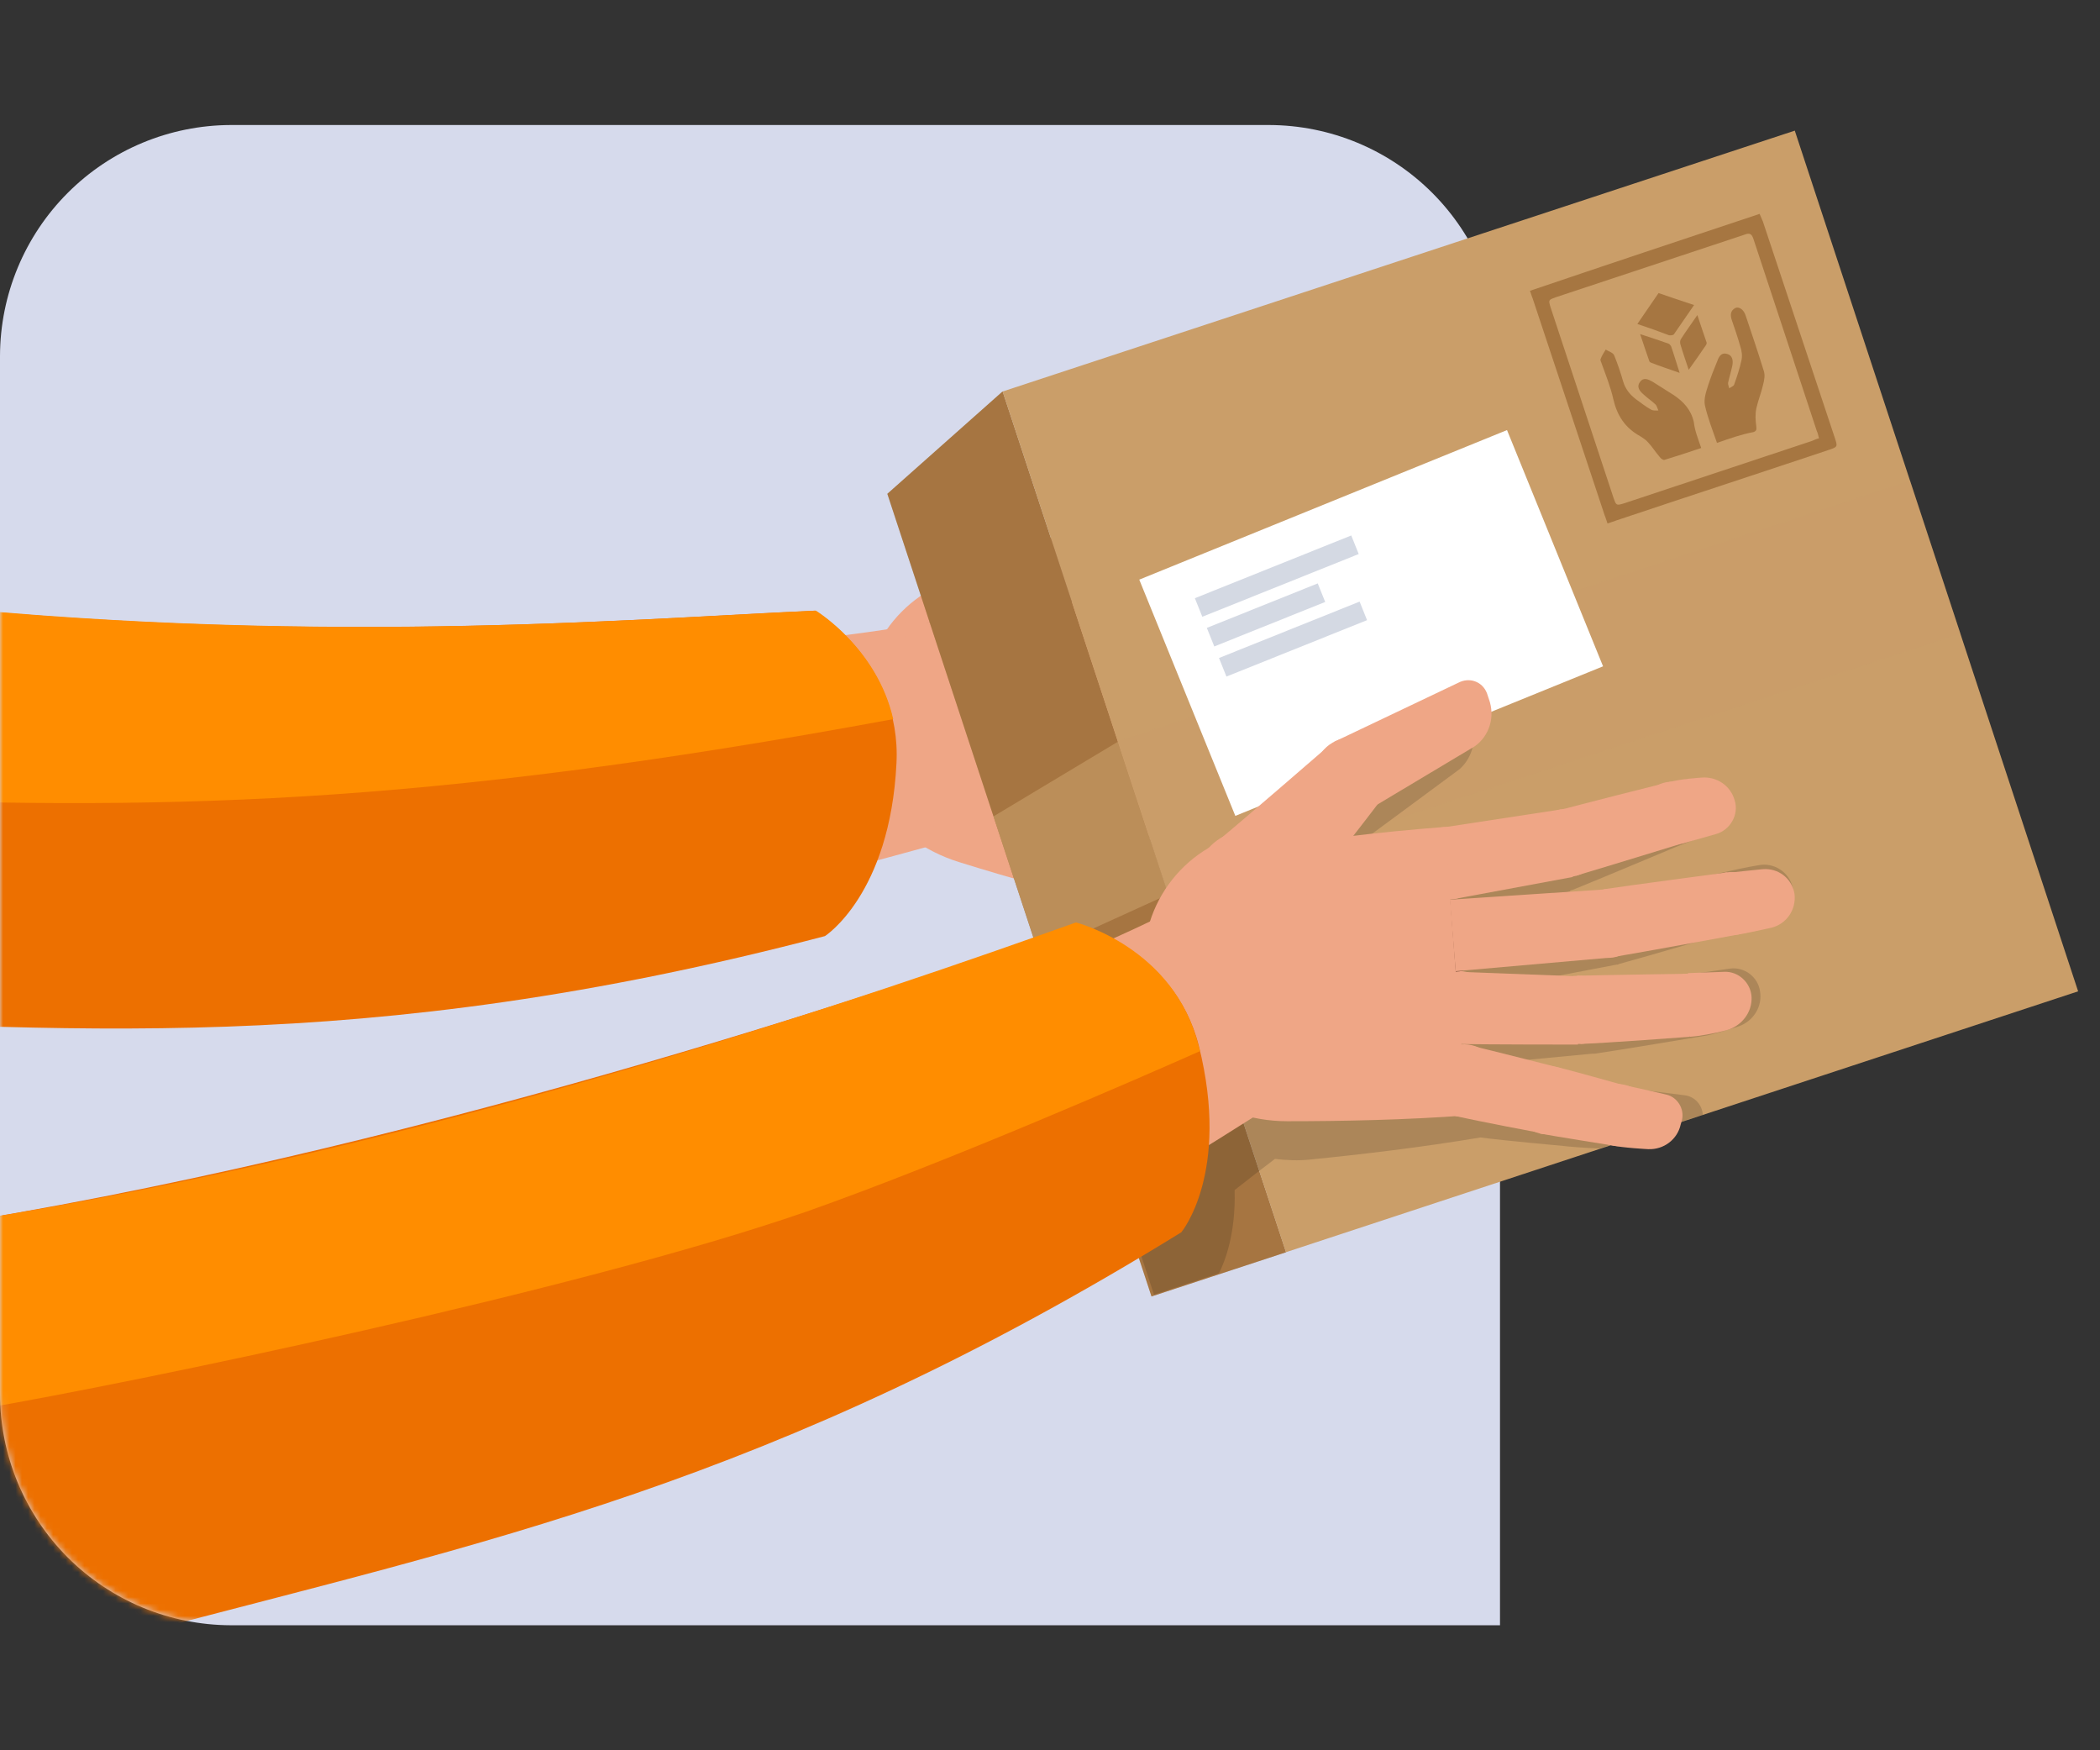 <svg width="336" height="280" viewBox="0 0 336 280" fill="none" xmlns="http://www.w3.org/2000/svg">
<rect x="0" y="0" width="336" height="280" fill="#333333" stroke="none"/>
<path d="M240 260V56.924C239.971 47.14 236.072 37.765 229.154 30.846C222.235 23.928 212.86 20.029 203.076 20H36.924C27.14 20.029 17.765 23.928 10.847 30.846C3.928 37.765 0.029 47.14 0 56.924L0 223.076C0.029 232.86 3.928 242.235 10.847 249.154C17.765 256.072 27.14 259.971 36.924 260H240Z" fill="#D6DAEC"/>
<mask id="mask0_2258_3316" style="mask-type:alpha" maskUnits="userSpaceOnUse" x="0" y="20" width="336" height="240">
<path d="M336 260V56.924C335.971 47.14 332.072 37.765 325.154 30.846C318.235 23.928 308.86 20.029 299.076 20H36.924C27.14 20.029 17.765 23.928 10.847 30.846C3.928 37.765 0.029 47.14 0 56.924L0 223.076C0.029 232.86 3.928 242.235 10.847 249.154C17.765 256.072 27.14 259.971 36.924 260H336Z" fill="white"/>
</mask>
<g mask="url(#mask0_2258_3316)">
<path d="M206.903 147.985C204.51 146.634 201.389 147.465 200.036 149.855C198.684 152.246 199.62 155.155 202.013 156.506C204.406 157.857 207.423 157.234 208.776 154.844C210.129 152.453 209.296 149.336 206.903 147.985Z" fill="#905D43"/>
<path d="M202.013 156.506C203.678 157.441 207.528 158.792 207.528 158.792C209.817 159.624 212.418 158.688 213.666 156.61L214.082 155.987C215.019 154.428 214.499 152.349 212.834 151.414C212.834 151.414 208.568 148.92 207.007 148.089" fill="#905D43"/>
<path d="M197.122 141.854C194.521 140.399 191.192 141.23 189.631 143.828C188.174 146.426 189.007 149.752 191.608 151.31C194.209 152.765 197.538 151.934 199.099 149.336C200.556 146.738 199.723 143.412 197.122 141.854Z" fill="#905D43"/>
<path d="M197.122 141.854C198.475 142.685 206.902 147.985 206.902 147.985L202.012 156.506C202.012 156.506 193.168 152.142 191.712 151.31" fill="#905D43"/>
<path d="M185.262 134.787C182.452 133.228 178.915 134.164 177.354 136.97C175.793 139.775 176.73 143.309 179.539 144.867C182.348 146.426 185.886 145.491 187.446 142.685C189.007 139.879 188.071 136.346 185.262 134.787Z" fill="#905D43"/>
<path d="M179.539 144.764C182.764 146.634 191.608 151.31 191.608 151.31L197.019 141.854C197.019 141.854 187.655 136.138 185.262 134.787" fill="#905D43"/>
<path d="M221.572 133.852C218.867 133.125 216.162 134.787 215.434 137.489C214.705 140.191 216.37 142.893 219.075 143.62C221.781 144.348 224.486 142.685 225.214 139.983C225.838 137.281 224.278 134.579 221.572 133.852Z" fill="#905D43"/>
<path d="M219.076 143.621C220.636 144.036 222.925 144.244 224.902 144.348C227.399 144.556 229.688 142.893 230.312 140.503C230.937 138.217 229.584 135.93 227.295 135.307L221.573 133.852" fill="#905D43"/>
<path d="M204.718 129.072C201.805 128.344 198.787 130.111 198.059 133.02C197.331 135.93 199.099 138.944 202.013 139.671C204.926 140.399 207.943 138.632 208.672 135.722C209.4 132.813 207.631 129.799 204.718 129.072Z" fill="#905D43"/>
<path d="M201.908 139.568C205.446 140.503 218.972 143.621 218.972 143.621L221.469 133.852C221.469 133.852 208.151 130.007 204.614 129.072" fill="#905D43"/>
<path d="M187.651 133.5C190.511 132.026 191.633 128.516 190.157 125.66C188.681 122.803 185.167 121.683 182.307 123.157C179.447 124.631 178.325 128.141 179.801 130.997C181.277 133.853 184.791 134.974 187.651 133.5Z" fill="#905D43"/>
<path d="M183.18 133.748C186.718 134.891 201.596 139.463 201.596 139.463L205.03 129.071C205.03 129.071 189.215 123.564 186.822 122.732" fill="#905D43"/>
<path d="M232.289 120.135C229.48 119.719 226.983 121.693 226.566 124.395C226.15 127.201 228.127 129.695 230.832 130.111C233.641 130.527 236.138 128.552 236.555 125.85C236.971 123.148 235.098 120.55 232.289 120.135Z" fill="#905D43"/>
<path d="M230.936 130.215C232.393 130.423 234.577 130.631 236.658 130.735C239.155 130.839 241.34 129.072 241.653 126.682C241.965 124.188 240.404 121.902 237.907 121.382C235.93 120.966 233.745 120.551 232.289 120.343" fill="#905D43"/>
<path d="M216.464 125.44C218.142 122.901 217.44 119.484 214.898 117.809C212.356 116.134 208.936 116.834 207.259 119.373C205.582 121.912 206.283 125.329 208.825 127.004C211.367 128.679 214.787 127.979 216.464 125.44Z" fill="#905D43"/>
<path d="M211.064 127.825C215.018 128.344 230.937 130.111 230.937 130.111L232.289 120.135C232.289 120.135 215.954 117.433 212.625 117.017" fill="#905D43"/>
<path d="M188.799 111.405C185.677 110.678 182.556 112.652 181.932 115.77C181.203 118.887 183.18 122.005 186.301 122.628C189.423 123.356 192.544 121.381 193.168 118.264C193.897 115.146 191.92 112.133 188.799 111.405Z" fill="#905D43"/>
<path d="M213.145 117.121L188.799 111.405L186.302 122.629L210.752 127.825L213.145 117.121Z" fill="#905D43"/>
<path d="M138.648 108.08L137.504 113.068L146.036 114.939C156.128 117.225 166.116 110.886 168.405 100.806C169.342 96.545 166.428 92.388 162.058 91.765C151.238 90.31 141.041 97.48 138.648 108.08Z" fill="#EFA686"/>
<path d="M155.503 91.661C151.342 93.323 149.261 98.104 150.926 102.364C152.59 106.521 157.376 108.599 161.642 106.937C165.804 105.274 167.885 100.494 166.22 96.233C164.451 91.972 159.769 89.998 155.503 91.661Z" fill="#905D43"/>
<path d="M163.099 106.105C166.325 104.858 182.035 93.323 182.035 93.323L177.457 81.996C177.457 81.996 158.209 90.517 154.88 91.868" fill="#905D43"/>
<path d="M178.186 81.892C174.961 82.62 172.88 85.945 173.712 89.27C174.441 92.492 177.77 94.57 181.099 93.739C184.325 93.012 186.406 89.686 185.573 86.361C184.741 83.139 181.412 81.165 178.186 81.892Z" fill="#905D43"/>
<path d="M181.307 93.635L199.723 89.063C202.532 88.127 204.301 85.425 204.197 82.516L204.093 81.477C203.989 79.502 202.116 78.151 200.243 78.463L178.498 81.788" fill="#905D43"/>
<path d="M226.983 103.611C224.174 103.507 221.885 105.794 221.781 108.495C221.677 111.301 223.966 113.587 226.671 113.691C229.48 113.795 231.769 111.509 231.873 108.807C231.977 106.001 229.792 103.611 226.983 103.611Z" fill="#905D43"/>
<path d="M226.775 113.691L232.498 113.795C234.891 113.899 236.972 111.925 236.972 109.535C237.076 107.145 235.411 105.066 233.018 104.547C231.041 104.131 228.856 103.715 226.983 103.715" fill="#905D43"/>
<path d="M209.503 102.78C206.486 102.676 203.989 105.066 203.884 108.08C203.78 111.094 206.173 113.588 209.191 113.692C212.208 113.795 214.705 111.405 214.809 108.392C214.913 105.378 212.52 102.78 209.503 102.78Z" fill="#905D43"/>
<path d="M209.191 113.692C212.52 113.795 226.774 113.692 226.774 113.692L226.982 103.611C226.982 103.611 212.832 102.884 209.503 102.78" fill="#905D43"/>
<path d="M190.88 100.078C187.759 99.662 184.845 101.949 184.429 105.066C184.013 108.184 186.302 111.094 189.423 111.509C192.545 111.925 195.458 109.639 195.874 106.521C196.29 103.3 194.001 100.494 190.88 100.078Z" fill="#905D43"/>
<path d="M210.024 102.781L190.879 100.079L189.423 111.51L208.567 113.692L210.024 102.781Z" fill="#905D43"/>
<path d="M138.233 110.054L137.4 113.692C135.111 123.876 142.082 134.371 153.423 137.905C161.747 140.503 171.631 143.309 181.203 145.387L191.296 100.182C180.579 97.792 171.007 96.129 163.099 94.986C151.342 93.219 140.522 99.766 138.233 110.054Z" fill="#EFA686"/>
<path d="M169.691 123.915C174.272 115.624 171.257 105.194 162.956 100.618C154.655 96.042 144.212 99.054 139.63 107.345C135.049 115.636 138.064 126.066 146.365 130.642C154.666 135.218 165.109 132.206 169.691 123.915Z" fill="#905D43"/>
<path d="M-50.4 162.222C15.044 165.132 67.066 158.377 159.042 132.501L152.903 98.727C152.903 98.727 76.326 116.29 -44.053 92.388L-50.4 162.222Z" fill="#EFA686"/>
<path d="M170.983 121.129C173.859 112.106 168.868 102.463 159.834 99.59C150.801 96.716 141.145 101.702 138.269 110.725C135.392 119.748 140.383 129.391 149.417 132.264C158.451 135.138 168.106 130.152 170.983 121.129Z" fill="#EFA686"/>
<path d="M-46.342 162.43C10.778 164.612 57.494 169.288 131.99 149.752C131.99 149.752 142.395 143.101 143.435 122.109C144.268 106.002 130.43 97.688 130.43 97.688C97.656 99.143 37.31 104.547 -38.539 93.635C-22.1 97.792 -28.759 161.91 -46.342 162.43Z" fill="#ED7000"/>
<path d="M142.915 115.043C140.314 103.611 130.534 97.688 130.534 97.688C100.777 99.039 48.443 103.508 -17.522 96.233C-19.186 109.015 -23.348 121.174 -29.279 125.642C-29.279 126.266 -29.383 126.889 -29.383 127.513C25.241 129.695 66.442 129.176 142.915 115.043Z" fill="#FF8D00"/>
<path d="M184.24 207.402L205.771 200.329L160.418 62.614L141.972 78.998L184.24 207.402Z" fill="#A67641"/>
<path opacity="0.2" d="M184.24 207.402L205.771 200.329L160.418 62.614L141.972 78.998L184.24 207.402Z" fill="#A67641"/>
<path d="M287.165 20.898L160.417 62.631L205.753 200.321L332.501 158.588L287.165 20.898Z" fill="#CA9E69"/>
<path opacity="0.2" d="M313.674 101.366L305.624 76.897L178.868 118.596L186.918 143.065L313.674 101.366Z" fill="#CA9E69"/>
<path opacity="0.6" d="M186.942 143.069L166.191 152.509L158.951 130.606L178.887 118.643L186.942 143.069Z" fill="#CA9E69"/>
<path d="M281.537 34.212C281.703 34.584 281.887 35.035 282.053 35.407C285.883 46.927 289.713 58.446 293.543 69.965C294.051 71.491 294.051 71.491 292.526 71.999C281.241 75.777 269.86 79.493 258.574 83.271C258.202 83.437 257.734 83.543 257.205 83.744C257.004 83.215 256.916 82.825 256.75 82.452C252.902 70.855 249.072 59.336 245.224 47.738C245.058 47.366 244.952 46.897 244.786 46.525C257.051 42.362 269.333 38.278 281.537 34.212ZM291.036 70.121C290.93 69.653 290.842 69.263 290.694 68.968C287.319 58.74 283.944 48.512 280.57 38.284C280.298 37.444 279.993 37.184 279.092 37.552C269.02 40.891 258.948 44.23 248.876 47.57C247.741 47.99 247.741 47.99 248.083 49.143C251.44 59.293 254.815 69.521 258.172 79.671C258.61 80.884 258.61 80.884 259.841 80.525C269.835 77.203 279.907 73.863 289.901 70.541C290.273 70.375 290.646 70.209 291.036 70.121Z" fill="#A67641"/>
<path d="M272.194 71.667C270.14 72.377 268.224 72.974 266.308 73.57C266.074 73.623 265.674 73.303 265.543 73.087C264.881 72.334 264.358 71.468 263.713 70.793C263.374 70.378 262.895 70.076 262.417 69.773C259.983 68.437 258.71 66.428 258.111 63.774C257.688 61.901 256.935 60.021 256.279 58.201C256.226 57.967 255.982 57.612 256.103 57.421C256.309 56.882 256.611 56.404 256.913 55.925C257.391 56.228 258.086 56.399 258.27 56.849C258.821 58.201 259.312 59.649 259.707 61.036C260.049 62.189 260.746 63.097 261.738 63.858C262.521 64.419 263.321 65.059 264.165 65.525C264.451 65.706 264.937 65.678 265.345 65.668C265.197 65.374 265.091 64.905 264.882 64.707C264.255 64.11 263.586 63.687 262.959 63.09C262.35 62.572 261.784 61.879 262.423 61.079C262.984 60.296 263.732 60.701 264.384 61.046C265.532 61.771 266.68 62.496 267.827 63.222C269.375 64.266 270.568 65.555 271.009 67.506C271.152 68.868 271.703 70.22 272.194 71.667Z" fill="#A67641"/>
<path d="M274.716 70.852C274.007 68.798 273.237 66.839 272.796 64.888C272.567 63.874 272.963 62.718 273.298 61.659C273.736 60.33 274.252 58.983 274.786 57.714C275.035 57.002 275.458 56.333 276.344 56.625C277.212 56.839 277.328 57.715 277.174 58.487C276.978 59.434 276.686 60.32 276.489 61.266C276.464 61.518 276.63 61.891 276.683 62.125C276.96 61.898 277.35 61.81 277.454 61.541C277.909 60.29 278.347 58.961 278.629 57.667C278.801 56.972 278.685 56.096 278.448 55.411C278.036 53.946 277.563 52.577 277.09 51.208C276.835 50.445 276.833 49.707 277.639 49.279C278.228 48.982 279.01 49.544 279.3 50.463C280.299 53.436 281.28 56.331 282.201 59.321C282.438 60.006 282.284 60.779 282.113 61.473C281.831 62.767 281.297 64.036 281.015 65.33C280.819 66.276 280.874 67.248 281.007 68.202C281.035 68.688 281.088 68.922 280.559 69.123C278.591 69.486 276.771 70.142 274.716 70.852Z" fill="#A67641"/>
<path d="M261.976 51.831C263.142 50.091 264.264 48.526 265.37 46.882C267.237 47.526 269.105 48.171 271.051 48.798C269.946 50.442 268.883 51.912 267.838 53.46C267.718 53.651 267.31 53.661 267.058 53.636C265.442 53.017 263.748 52.415 261.976 51.831Z" fill="#A67641"/>
<path d="M268.744 59.652C267.05 59.05 265.547 58.569 264.105 57.993C264.009 57.932 263.914 57.872 263.896 57.794C263.423 56.425 262.95 55.055 262.424 53.452C264.1 53.975 265.525 54.474 266.95 54.972C267.123 55.015 267.254 55.232 267.368 55.37C267.823 56.662 268.218 58.049 268.744 59.652Z" fill="#A67641"/>
<path d="M270.192 59.161C269.666 57.558 269.228 56.345 268.85 55.035C268.797 54.801 268.805 54.472 268.926 54.28C269.711 53.037 270.592 51.854 271.577 50.401C272.103 52.005 272.576 53.374 273.067 54.822C273.084 54.9 273.041 55.074 272.981 55.169C272.118 56.43 271.254 57.691 270.192 59.161Z" fill="#A67641"/>
<path d="M241.122 68.801L182.283 92.727L197.652 130.52L256.49 106.594L241.122 68.801Z" fill="white"/>
<path d="M216.201 85.661L191.18 95.697L192.371 98.667L217.393 88.631L216.201 85.661Z" fill="#D4D9E3"/>
<path d="M210.84 93.329L193.094 100.446L194.285 103.416L212.031 96.298L210.84 93.329Z" fill="#D4D9E3"/>
<path d="M217.537 96.24L195.039 105.264L196.231 108.234L218.728 99.21L217.537 96.24Z" fill="#D4D9E3"/>
<path d="M286.808 141.854C286.184 139.464 283.791 137.905 281.294 138.424C279.317 138.736 277.132 139.256 275.676 139.568C275.676 139.568 260.069 143.205 256.427 144.14L232.081 148.089C232.289 148.089 232.497 148.089 232.705 147.985L251.225 142.581V142.477C251.433 142.373 251.641 142.373 251.849 142.269C254.971 141.022 268.08 135.515 268.08 135.515L273.387 133.436C275.676 132.605 276.82 130.007 275.884 127.721C275.051 125.434 272.658 124.187 270.265 124.603C268.288 124.915 266.103 125.434 264.335 126.058C264.335 126.058 251.225 130.734 247.896 131.981L229.792 136.554C224.694 137.489 219.908 138.424 215.434 139.36C217.098 136.762 218.347 134.683 218.763 133.956L233.537 123.044C235.722 121.07 236.451 117.952 235.098 115.25L234.682 114.315C233.85 112.548 231.561 111.925 230 113.068L211.168 124.395C211.064 124.499 210.96 124.499 210.856 124.499C210.648 124.603 210.544 124.811 210.44 124.915C210.44 124.915 210.336 125.019 210.127 125.227C210.023 125.331 210.023 125.331 209.919 125.434C207.526 127.929 197.122 138.84 193.896 142.062L193.792 142.165C193.688 142.269 193.688 142.269 193.584 142.373C193.48 142.477 193.376 142.581 193.376 142.581C193.272 142.685 193.168 142.789 193.064 142.893C188.694 146.011 185.677 150.583 184.637 155.779C182.972 156.818 181.099 157.857 179.018 159.104C175.585 157.649 172.984 157.234 172.984 157.234C171.631 157.857 170.278 158.481 168.926 159.208L184.637 207.115L195.041 203.686C195.977 201.815 197.746 197.347 197.538 190.384C199.619 188.721 201.804 187.059 203.989 185.396C205.758 185.604 207.734 185.708 209.607 185.5C217.931 184.668 227.607 183.525 236.867 181.967C240.821 182.486 250.081 183.318 250.081 183.318C250.809 183.421 253.41 183.629 255.907 183.733L272.45 178.329C272.346 176.771 271.202 175.42 269.537 175.212C269.537 175.212 264.647 174.588 262.878 174.38C262.878 174.38 253.098 172.718 251.537 172.51C251.537 172.51 240.717 170.847 237.907 170.432C237.283 170.328 236.763 170.432 236.139 170.535V170.328C240.613 169.912 254.763 168.561 254.763 168.561C254.867 168.561 254.971 168.561 255.179 168.561C258.82 168.041 272.45 165.755 272.45 165.755C274.011 165.547 276.196 164.82 278.173 164.196C280.566 163.365 282.022 160.975 281.606 158.585C281.294 156.299 279.109 154.636 276.82 154.948L270.994 155.779C270.994 155.779 257.468 157.234 253.722 157.753C251.953 157.857 237.075 158.689 234.578 158.897C234.37 158.897 234.266 159 234.058 159L258.612 154.324C258.716 154.324 258.924 154.324 259.028 154.22C262.878 153.181 278.173 148.712 278.173 148.712C279.629 148.297 281.71 147.673 283.583 146.946C286.08 146.738 287.433 144.348 286.808 141.854Z" fill="black" fill-opacity="0.15"/>
<path d="M259.964 173.549C257.259 172.925 254.554 174.588 253.93 177.394C253.305 180.096 255.074 182.59 257.779 183.213C260.484 183.837 263.19 182.382 263.814 179.68C264.438 176.874 262.773 174.172 259.964 173.549Z" fill="#EFA686"/>
<path d="M257.778 183.214C259.651 183.629 263.709 183.837 263.709 183.837C266.206 183.941 268.391 182.278 268.911 179.888L269.119 179.161C269.535 177.394 268.391 175.524 266.622 175.108C266.622 175.108 261.732 173.965 260.067 173.653" fill="#EFA686"/>
<path d="M248.831 170.639C245.918 170.016 243.005 171.782 242.276 174.796C241.652 177.706 243.421 180.615 246.438 181.343C249.351 181.966 252.265 180.2 252.993 177.186C253.617 174.173 251.849 171.263 248.831 170.639Z" fill="#EFA686"/>
<path d="M248.831 170.639C250.392 170.951 259.964 173.653 259.964 173.653L257.779 183.214C257.779 183.214 247.999 181.655 246.438 181.343" fill="#EFA686"/>
<path d="M235.513 167.21C232.392 166.482 229.271 168.457 228.542 171.574C227.814 174.692 229.791 177.81 232.912 178.537C236.034 179.265 239.155 177.29 239.883 174.172C240.612 171.055 238.635 167.937 235.513 167.21Z" fill="#EFA686"/>
<path d="M232.912 178.537C236.45 179.369 246.438 181.239 246.438 181.239L248.831 170.639C248.831 170.639 238.218 167.938 235.513 167.314" fill="#EFA686"/>
<path d="M269.952 155.78C267.143 155.884 264.958 158.274 265.166 160.976C265.27 163.781 267.663 165.964 270.368 165.756C273.177 165.652 275.362 163.262 275.154 160.56C275.05 157.858 272.761 155.676 269.952 155.78Z" fill="#EFA686"/>
<path d="M270.368 165.859C271.929 165.755 274.218 165.339 276.195 164.82C278.588 164.196 280.356 162.014 280.252 159.52C280.148 157.234 278.172 155.363 275.883 155.467L270.056 155.675" fill="#EFA686"/>
<path d="M252.37 156.092C249.352 156.196 246.959 158.794 247.167 161.807C247.271 164.821 249.873 167.211 252.89 167.003C255.907 166.899 258.3 164.301 258.092 161.288C257.988 158.274 255.387 155.988 252.37 156.092Z" fill="#EFA686"/>
<path d="M252.89 167.002C256.531 166.898 270.369 165.859 270.369 165.859L269.953 155.779C269.953 155.779 256.115 155.987 252.37 156.091" fill="#EFA686"/>
<path d="M237.341 165.374C239.673 163.16 239.766 159.476 237.548 157.147C235.331 154.818 231.643 154.725 229.311 156.94C226.979 159.155 226.886 162.838 229.103 165.167C231.321 167.497 235.009 167.589 237.341 165.374Z" fill="#EFA686"/>
<path d="M233.121 167.002C236.763 167.106 252.474 167.106 252.474 167.106L252.682 156.194C252.682 156.194 235.93 155.571 233.433 155.467" fill="#EFA686"/>
<path d="M276.195 139.568C273.49 139.983 271.617 142.581 272.033 145.387C272.449 148.089 275.05 149.96 277.859 149.544C280.669 149.128 282.437 146.53 282.021 143.724C281.605 141.023 279.004 139.152 276.195 139.568Z" fill="#EFA686"/>
<path d="M277.86 149.543C279.317 149.336 281.502 148.816 283.478 148.4C285.871 147.777 287.432 145.491 287.12 142.996C286.704 140.502 284.519 138.84 282.022 139.048C280.045 139.255 277.756 139.463 276.403 139.671" fill="#EFA686"/>
<path d="M256.427 142.373C253.41 142.893 251.433 145.698 251.849 148.608C252.369 151.622 255.178 153.596 258.092 153.181C261.109 152.661 263.086 149.855 262.67 146.945C262.253 143.828 259.444 141.853 256.427 142.373Z" fill="#EFA686"/>
<path d="M258.195 153.077C262.149 152.453 277.86 149.543 277.86 149.543L276.299 139.567C276.299 139.567 259.86 141.749 256.531 142.269" fill="#EFA686"/>
<path d="M231.977 143.932C228.752 144.14 226.463 146.946 226.671 150.167C226.879 153.389 229.688 155.675 232.914 155.467C236.139 155.259 238.428 152.453 238.22 149.232C238.012 146.01 235.203 143.62 231.977 143.932Z" fill="#905D43"/>
<path d="M256.948 142.269L231.977 143.932L232.913 155.363L257.78 153.181L256.948 142.269Z" fill="#EFA686"/>
<path d="M183.076 155.363L183.492 160.455L192.232 159.832C202.532 159 210.231 150.063 209.399 139.775C209.087 135.41 205.029 132.293 200.763 133.02C189.943 134.683 182.243 144.451 183.076 155.363Z" fill="#EFA686"/>
<path d="M194.417 134.683C190.879 137.489 190.359 142.685 193.168 146.218C195.978 149.752 201.18 150.271 204.717 147.465C208.255 144.659 208.775 139.464 205.966 135.93C203.157 132.397 197.954 131.877 194.417 134.683Z" fill="#EFA686"/>
<path d="M205.966 146.322C208.671 144.14 220.428 128.656 220.428 128.656L212.729 119.199C212.729 119.199 196.81 133.02 194.001 135.203" fill="#EFA686"/>
<path d="M213.248 118.783C210.335 120.446 209.398 124.187 211.063 127.097C212.728 130.007 216.473 130.942 219.387 129.279C222.3 127.617 223.236 123.875 221.572 120.966C219.907 118.056 216.161 117.121 213.248 118.783Z" fill="#EFA686"/>
<path d="M219.595 129.175L235.93 119.407C238.323 117.744 239.259 114.627 238.219 111.821L237.907 110.886C237.179 109.015 235.098 108.288 233.329 109.223L213.456 118.68" fill="#EFA686"/>
<path d="M266.207 125.227C263.502 125.954 261.941 128.76 262.669 131.462C263.398 134.164 266.207 135.722 268.912 134.995C271.617 134.268 273.178 131.462 272.45 128.76C271.721 126.058 268.912 124.499 266.207 125.227Z" fill="#EFA686"/>
<path d="M269.016 134.995L274.53 133.436C276.819 132.813 278.275 130.318 277.547 128.032C276.923 125.746 274.738 124.187 272.241 124.395C270.264 124.499 267.975 124.811 266.206 125.33" fill="#EFA686"/>
<path d="M249.247 129.591C246.334 130.422 244.67 133.436 245.502 136.346C246.334 139.255 249.352 140.918 252.265 140.087C255.178 139.255 256.843 136.242 256.01 133.332C255.178 130.422 252.161 128.76 249.247 129.591Z" fill="#EFA686"/>
<path d="M252.161 140.087C255.386 139.152 268.912 134.995 268.912 134.995L266.207 125.33C266.207 125.33 252.473 128.76 249.247 129.695" fill="#EFA686"/>
<path d="M233.193 143.714C236.296 142.864 238.122 139.663 237.272 136.563C236.421 133.464 233.216 131.64 230.113 132.489C227.01 133.338 225.183 136.54 226.034 139.639C226.884 142.739 230.089 144.563 233.193 143.714Z" fill="#EFA686"/>
<path d="M249.768 129.487L230.728 132.397L232.6 143.828L251.641 140.295L249.768 129.487Z" fill="#EFA686"/>
<path d="M183.283 157.337L183.595 160.975C184.428 171.367 194.104 179.368 205.965 179.368C214.705 179.368 225.005 179.161 234.681 178.433L231.144 132.293C220.219 133.124 210.543 134.371 202.636 135.618C190.878 137.489 182.451 146.842 183.283 157.337Z" fill="#EFA686"/>
<path d="M213.673 169.076C219.813 161.86 218.934 151.038 211.709 144.906C204.484 138.773 193.65 139.651 187.51 146.867C181.37 154.083 182.249 164.905 189.474 171.037C196.698 177.17 207.533 176.292 213.673 169.076Z" fill="#EFA686"/>
<path d="M18.164 262.4C81.632 245.981 129.388 224.365 209.814 172.821L194.104 142.269C194.104 142.269 125.954 181.343 3.91 193.813L18.164 262.4Z" fill="#EFA686"/>
<path d="M205.198 174.712C214.355 172.261 219.79 162.86 217.337 153.713C214.883 144.566 205.47 139.137 196.312 141.588C187.154 144.039 181.719 153.441 184.173 162.588C186.626 171.735 196.04 177.163 205.198 174.712Z" fill="#EFA686"/>
<path d="M4.847 193.709C4.535 193.709 4.118 193.813 3.806 193.813C4.222 193.813 4.535 193.709 4.847 193.709Z" fill="#3440B6"/>
<path d="M22.118 261.361C77.366 246.708 123.458 237.563 189.006 197.139C189.006 197.139 196.913 187.682 191.815 167.314C187.861 151.726 172.255 147.777 172.255 147.777C141.353 158.792 64.04 184.657 -11.6 196.4C5.255 195.672 -11.6 256.8 22.118 261.361Z" fill="#ED7000"/>
<path d="M191.711 167.106C187.758 151.518 172.151 147.569 172.151 147.569C141.25 158.585 68.841 183.857 -6.8 195.6C0.587 195.288 -5.641 211.067 -2 225.2C20.37 221.355 92.245 206.595 129.076 193.813C151.758 185.811 182.659 172.302 192.023 168.145C191.919 167.833 191.815 167.522 191.711 167.106Z" fill="#FF8D00"/>
</g>
</svg>
